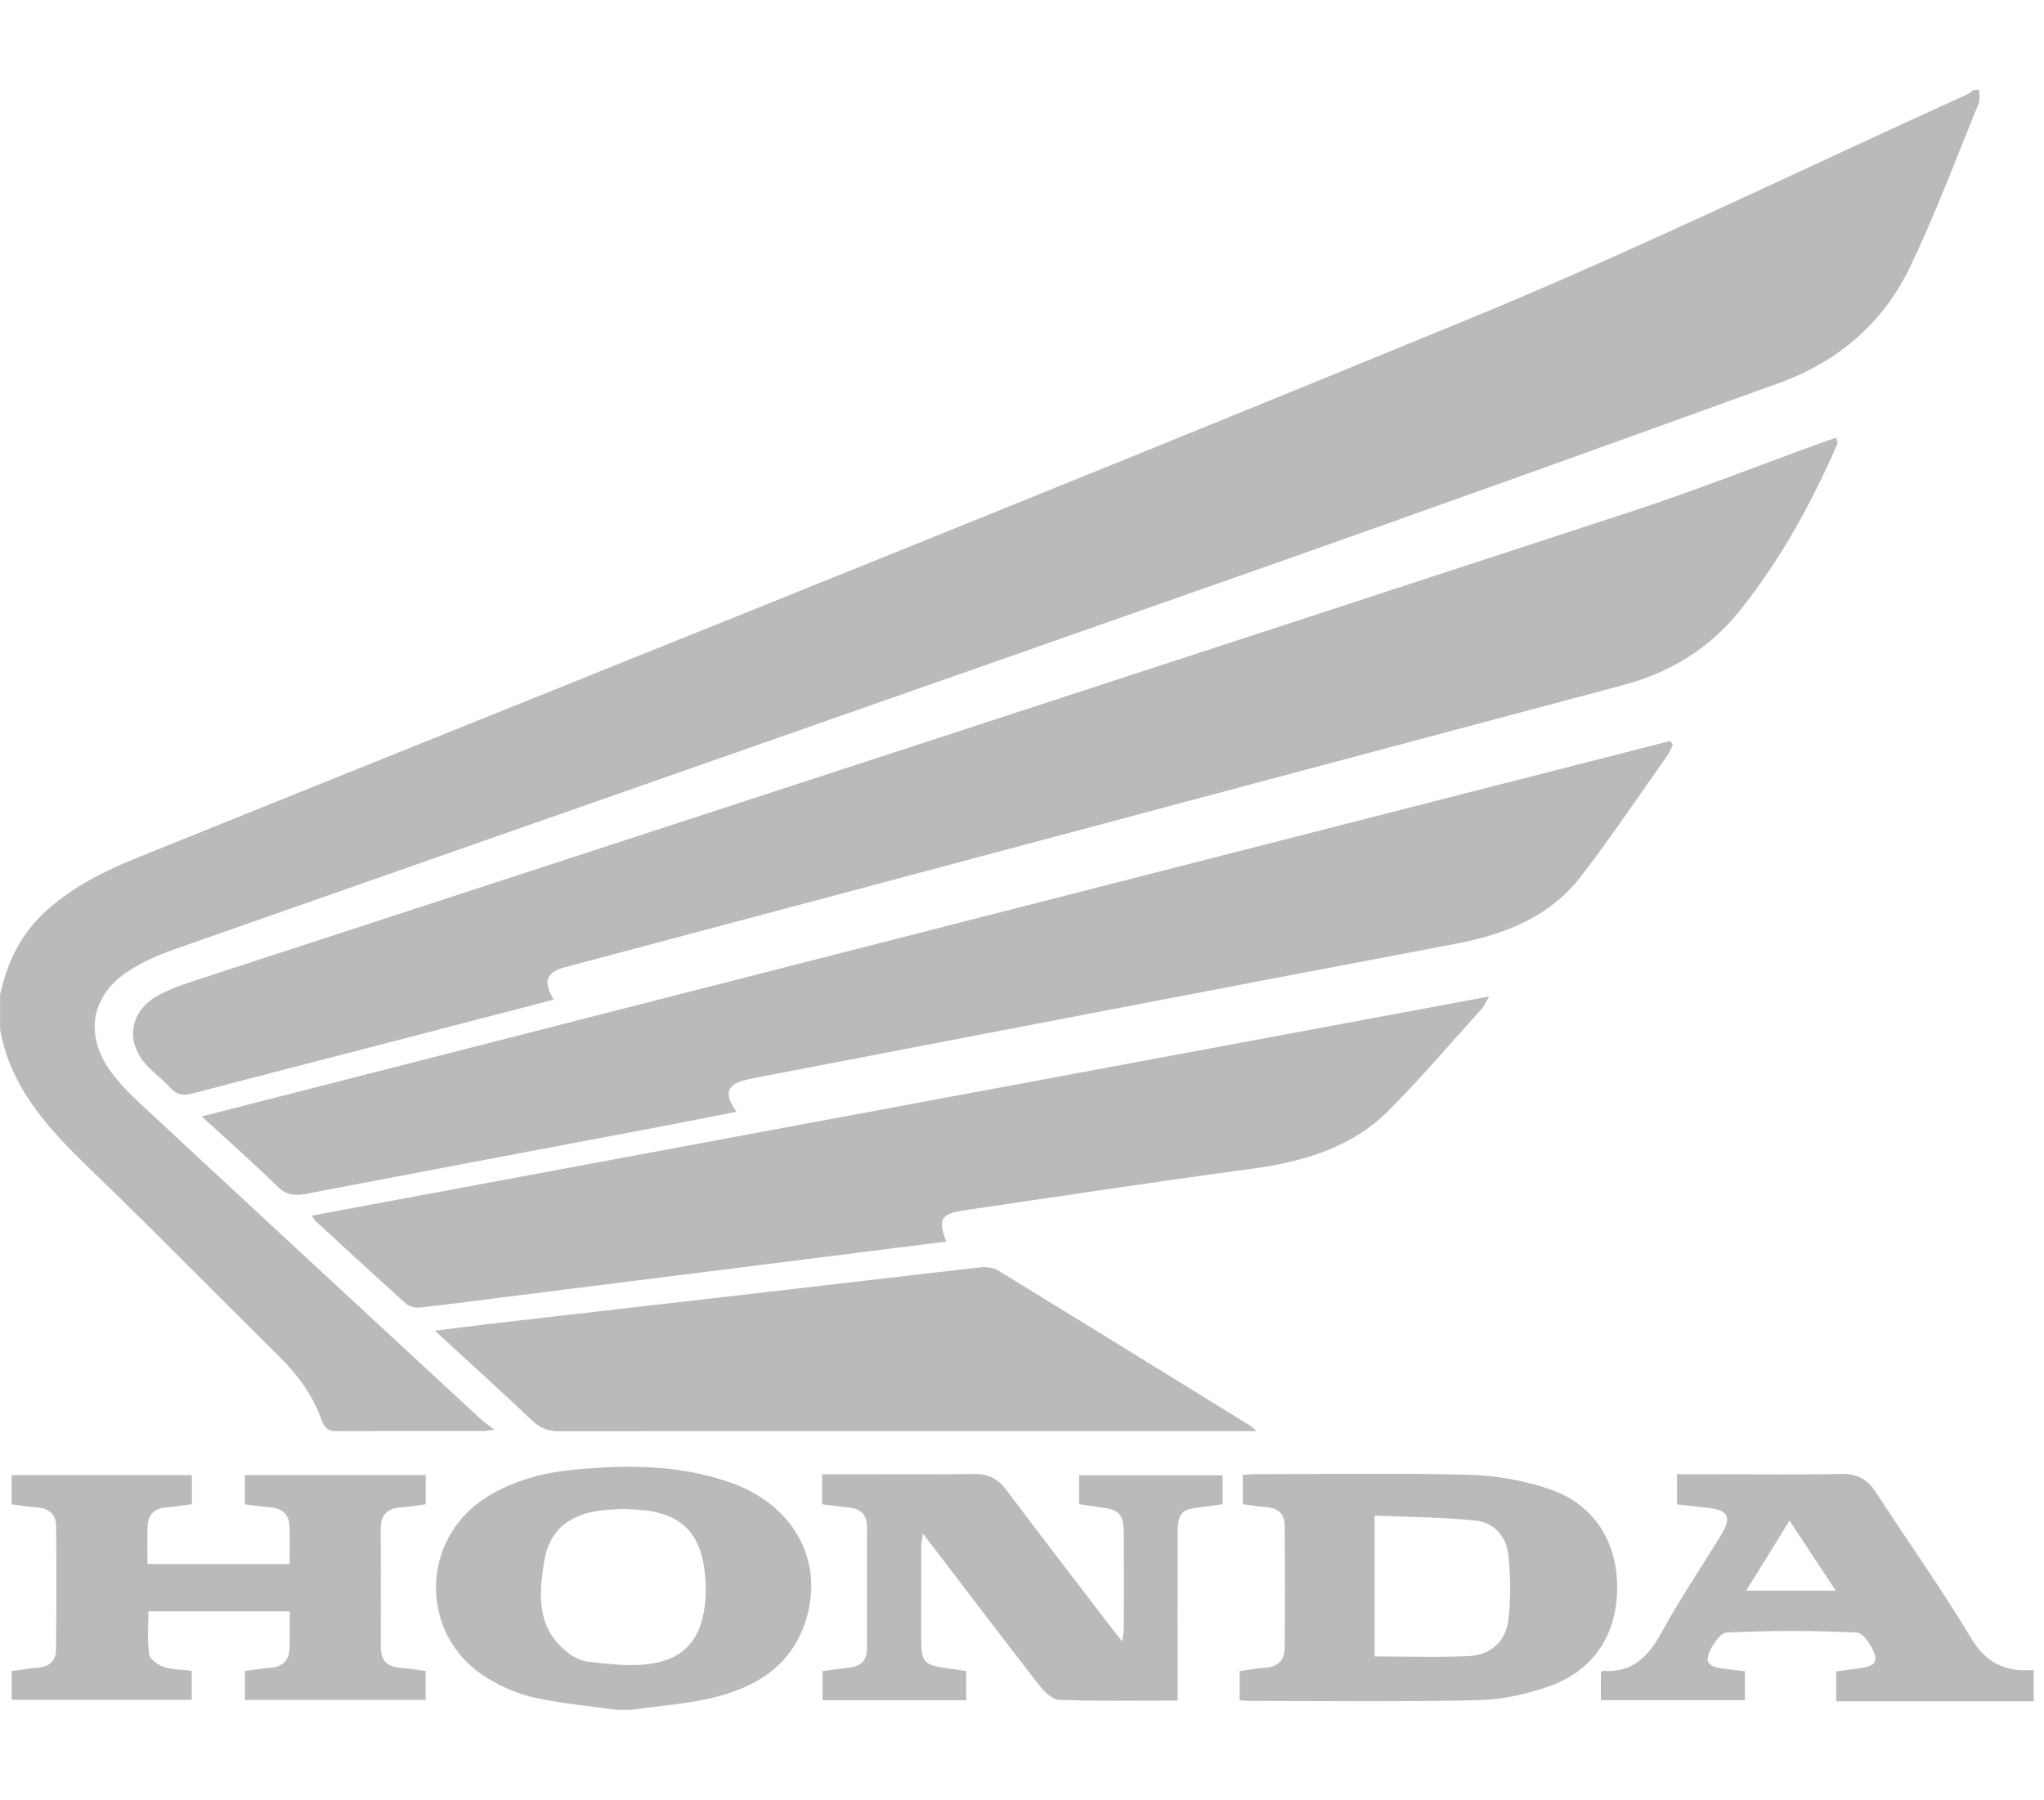 <svg width="109" height="96" viewBox="0 0 109 96" fill="none" xmlns="http://www.w3.org/2000/svg">
<path fill-rule="evenodd" clip-rule="evenodd" d="M0 53.087C0.376 51.312 1.138 49.754 2.524 48.525C3.913 47.294 5.533 46.468 7.24 45.779C30.897 36.23 54.594 26.778 78.188 17.074C87.207 13.364 95.984 9.078 104.869 5.051C105.002 4.99 105.117 4.885 105.239 4.8H105.545C105.539 5.041 105.6 5.31 105.515 5.52C104.305 8.463 103.202 11.46 101.816 14.319C100.394 17.253 97.987 19.303 94.898 20.42C85.72 23.741 76.536 27.045 67.33 30.284C47.98 37.093 28.613 43.852 9.26 50.648C8.405 50.949 7.55 51.33 6.799 51.83C4.933 53.069 4.526 55.044 5.742 56.912C6.192 57.603 6.787 58.219 7.396 58.786C13.476 64.442 19.575 70.081 25.669 75.722C25.833 75.874 26.024 75.996 26.365 76.254C26.012 76.298 25.9 76.325 25.788 76.325C23.189 76.328 20.589 76.318 17.99 76.337C17.54 76.341 17.314 76.21 17.163 75.776C16.699 74.435 15.875 73.326 14.867 72.329C11.509 69.008 8.2 65.635 4.805 62.354C2.607 60.23 0.566 58.051 0.005 54.907V53.085L0 53.087Z" fill="#BABABA"/>
<path fill-rule="evenodd" clip-rule="evenodd" d="M32.888 91.2C31.431 90.995 29.957 90.868 28.525 90.553C27.648 90.362 26.777 89.981 26.007 89.516C22.313 87.285 22.341 82.053 26.024 79.807C27.421 78.955 28.967 78.55 30.572 78.393C33.4 78.117 36.221 78.112 38.948 79.074C42.355 80.273 43.994 83.296 42.951 86.496C42.179 88.865 40.288 90.008 38.015 90.552C36.591 90.892 35.11 90.99 33.654 91.199H32.889L32.888 91.2ZM33.282 80.478C32.894 80.506 32.435 80.513 31.982 80.572C30.344 80.788 29.305 81.637 29.037 83.196C28.725 85.014 28.58 86.859 30.316 88.175C30.61 88.397 30.991 88.585 31.35 88.626C32.302 88.736 33.272 88.86 34.221 88.792C36.308 88.643 37.365 87.612 37.594 85.57C37.672 84.877 37.642 84.15 37.527 83.46C37.226 81.657 36.175 80.732 34.341 80.554C34.012 80.522 33.681 80.507 33.281 80.478H33.282Z" fill="#BABABA"/>
<path fill-rule="evenodd" clip-rule="evenodd" d="M108.451 90.744H97.921V89.144C98.295 89.097 98.692 89.053 99.087 88.994C99.518 88.93 100.13 88.851 99.996 88.327C99.87 87.841 99.384 87.096 99.024 87.077C96.71 86.963 94.385 86.963 92.072 87.077C91.71 87.096 91.226 87.841 91.085 88.332C90.931 88.874 91.537 88.948 91.968 89.01C92.317 89.061 92.667 89.094 93.051 89.138V90.684H85.369V89.206C85.435 89.15 85.455 89.118 85.472 89.12C87.079 89.237 87.924 88.327 88.635 87.021C89.591 85.267 90.72 83.606 91.768 81.901C92.383 80.9 92.168 80.515 90.969 80.411C90.466 80.367 89.963 80.299 89.426 80.237V78.632H91.434C93.677 78.632 95.921 78.664 98.163 78.615C99.032 78.597 99.59 78.9 100.052 79.616C101.73 82.212 103.529 84.734 105.118 87.383C105.934 88.742 106.994 89.186 108.453 89.074V90.744H108.451ZM93.12 84.839H97.892C97.051 83.562 96.277 82.388 95.431 81.107C94.631 82.397 93.905 83.571 93.12 84.839Z" fill="#BABABA"/>
<path fill-rule="evenodd" clip-rule="evenodd" d="M29.527 53.319C25.928 54.255 22.385 55.178 18.843 56.096C15.987 56.837 13.129 57.566 10.278 58.323C9.81 58.447 9.458 58.418 9.114 58.049C8.716 57.623 8.247 57.264 7.846 56.84C6.674 55.6 6.891 53.968 8.371 53.131C8.961 52.797 9.616 52.556 10.266 52.343C35.832 43.993 61.406 35.663 86.967 27.291C90.395 26.169 93.755 24.841 97.147 23.609C97.393 23.52 97.642 23.439 97.917 23.345C97.96 23.524 98.011 23.608 97.988 23.659C96.599 26.851 94.93 29.888 92.744 32.612C91.14 34.61 89.033 35.881 86.543 36.545C72.538 40.277 58.535 44.017 44.531 47.754C39.74 49.033 34.948 50.302 30.157 51.581C29.128 51.855 28.94 52.323 29.527 53.318V53.319Z" fill="#BABABA"/>
<path fill-rule="evenodd" clip-rule="evenodd" d="M89.206 39.715C89.11 39.911 89.038 40.124 88.912 40.301C87.392 42.452 85.923 44.641 84.32 46.729C82.639 48.917 80.233 49.846 77.565 50.351C65.067 52.713 52.577 55.128 40.086 57.524C39.987 57.544 39.889 57.575 39.789 57.598C38.76 57.828 38.575 58.339 39.277 59.3C37.981 59.554 36.732 59.803 35.479 60.041C29.08 61.255 22.679 62.459 16.283 63.683C15.688 63.797 15.252 63.727 14.79 63.276C13.522 62.037 12.19 60.861 10.76 59.548C36.947 52.85 63.006 46.185 89.064 39.521C89.111 39.586 89.159 39.652 89.206 39.715Z" fill="#BABABA"/>
<path fill-rule="evenodd" clip-rule="evenodd" d="M50.464 66.223C48.285 66.498 46.12 66.77 43.956 67.042C38.877 67.681 33.8 68.319 28.722 68.956C26.625 69.221 24.529 69.495 22.43 69.738C22.183 69.767 21.843 69.705 21.669 69.549C20.021 68.076 18.4 66.572 16.775 65.075C16.726 65.03 16.71 64.952 16.648 64.834C37.533 60.947 58.379 57.065 79.416 53.148C79.211 53.489 79.137 53.673 79.013 53.811C77.38 55.617 75.798 57.474 74.084 59.203C72.081 61.223 69.487 61.97 66.718 62.343C61.597 63.036 56.488 63.809 51.374 64.562C50.167 64.74 49.998 65.068 50.464 66.22V66.223Z" fill="#BABABA"/>
<path fill-rule="evenodd" clip-rule="evenodd" d="M67.014 76.328H66.044C53.971 76.328 41.896 76.325 29.822 76.339C29.249 76.339 28.825 76.192 28.404 75.794C26.731 74.21 25.022 72.66 23.194 70.977C24.271 70.842 25.188 70.718 26.107 70.613C31.568 69.984 37.028 69.362 42.489 68.731C45.751 68.355 49.009 67.963 52.271 67.599C52.576 67.565 52.954 67.599 53.203 67.751C57.689 70.493 62.16 73.258 66.635 76.022C66.714 76.07 66.78 76.138 67.014 76.33V76.328Z" fill="#BABABA"/>
<path fill-rule="evenodd" clip-rule="evenodd" d="M0.618 80.234V78.68H10.232V80.228C9.775 80.287 9.328 80.363 8.877 80.399C8.236 80.451 7.89 80.784 7.87 81.412C7.849 82.064 7.866 82.718 7.866 83.421H15.444C15.444 82.719 15.47 82.042 15.436 81.37C15.407 80.784 15.063 80.459 14.46 80.404C14.006 80.363 13.553 80.296 13.056 80.237V78.68H22.703V80.232C22.26 80.29 21.837 80.371 21.411 80.393C20.664 80.433 20.3 80.788 20.303 81.541C20.312 83.641 20.309 85.741 20.305 87.841C20.303 88.552 20.641 88.912 21.36 88.956C21.791 88.982 22.218 89.064 22.699 89.127V90.67H13.062V89.127C13.516 89.068 13.987 88.986 14.46 88.948C15.115 88.895 15.421 88.525 15.442 87.911C15.465 87.281 15.447 86.648 15.447 85.946H7.916C7.916 86.701 7.849 87.481 7.953 88.239C7.99 88.5 8.421 88.804 8.733 88.91C9.18 89.062 9.683 89.052 10.224 89.118V90.666H0.626V89.13C1.114 89.065 1.562 88.986 2.015 88.951C2.625 88.904 2.983 88.584 2.989 87.995C3.012 85.794 3.012 83.594 2.994 81.394C2.988 80.767 2.605 80.443 1.967 80.401C1.539 80.372 1.112 80.298 0.618 80.235V80.234Z" fill="#BABABA"/>
<path fill-rule="evenodd" clip-rule="evenodd" d="M51.523 89.127V90.688H43.863V89.127C44.354 89.065 44.83 88.995 45.308 88.944C45.916 88.878 46.231 88.547 46.232 87.946C46.238 85.77 46.237 83.594 46.232 81.417C46.232 80.768 45.87 80.459 45.238 80.402C44.784 80.361 44.331 80.293 43.84 80.232V78.63H44.775C47.171 78.63 49.567 78.647 51.964 78.621C52.695 78.614 53.206 78.864 53.646 79.449C55.505 81.922 57.395 84.373 59.276 86.832C59.427 87.029 59.584 87.222 59.841 87.547C59.884 87.226 59.927 87.052 59.927 86.876C59.932 85.231 59.935 83.585 59.927 81.941C59.922 80.701 59.748 80.519 58.508 80.374C58.205 80.337 57.905 80.282 57.544 80.226V78.69H65.2V80.231C64.793 80.287 64.395 80.351 63.996 80.393C63.032 80.496 62.809 80.708 62.804 81.692C62.791 84.373 62.798 87.056 62.798 89.739C62.798 90.038 62.798 90.338 62.798 90.704C60.638 90.704 58.558 90.742 56.479 90.667C56.115 90.655 55.688 90.233 55.427 89.896C53.57 87.515 51.75 85.108 49.917 82.709C49.72 82.451 49.519 82.194 49.214 81.796C49.171 82.127 49.128 82.302 49.128 82.477C49.123 84.071 49.123 85.665 49.125 87.26C49.125 88.699 49.215 88.801 50.612 89C50.888 89.039 51.167 89.077 51.525 89.129L51.523 89.127Z" fill="#BABABA"/>
<path fill-rule="evenodd" clip-rule="evenodd" d="M66.106 90.682V89.133C66.569 89.07 67.014 88.98 67.462 88.954C68.151 88.915 68.504 88.547 68.508 87.897C68.527 85.725 68.524 83.55 68.51 81.376C68.507 80.79 68.201 80.44 67.577 80.393C67.15 80.361 66.728 80.29 66.272 80.231V78.67C66.535 78.655 66.759 78.63 66.982 78.63C70.775 78.629 74.572 78.562 78.364 78.664C79.79 78.702 81.263 78.961 82.61 79.418C84.987 80.222 86.233 82.188 86.239 84.666C86.245 87.149 85.006 89.088 82.633 89.934C81.431 90.362 80.117 90.653 78.846 90.682C74.724 90.776 70.597 90.722 66.471 90.722C66.373 90.722 66.275 90.701 66.106 90.681V90.682ZM73.299 88.35C75.049 88.35 76.703 88.411 78.349 88.329C79.491 88.272 80.291 87.542 80.431 86.435C80.576 85.275 80.556 84.073 80.431 82.906C80.33 81.965 79.673 81.204 78.707 81.105C76.923 80.923 75.123 80.917 73.301 80.837V88.35H73.299Z" fill="#BABABA"/>
</svg>
